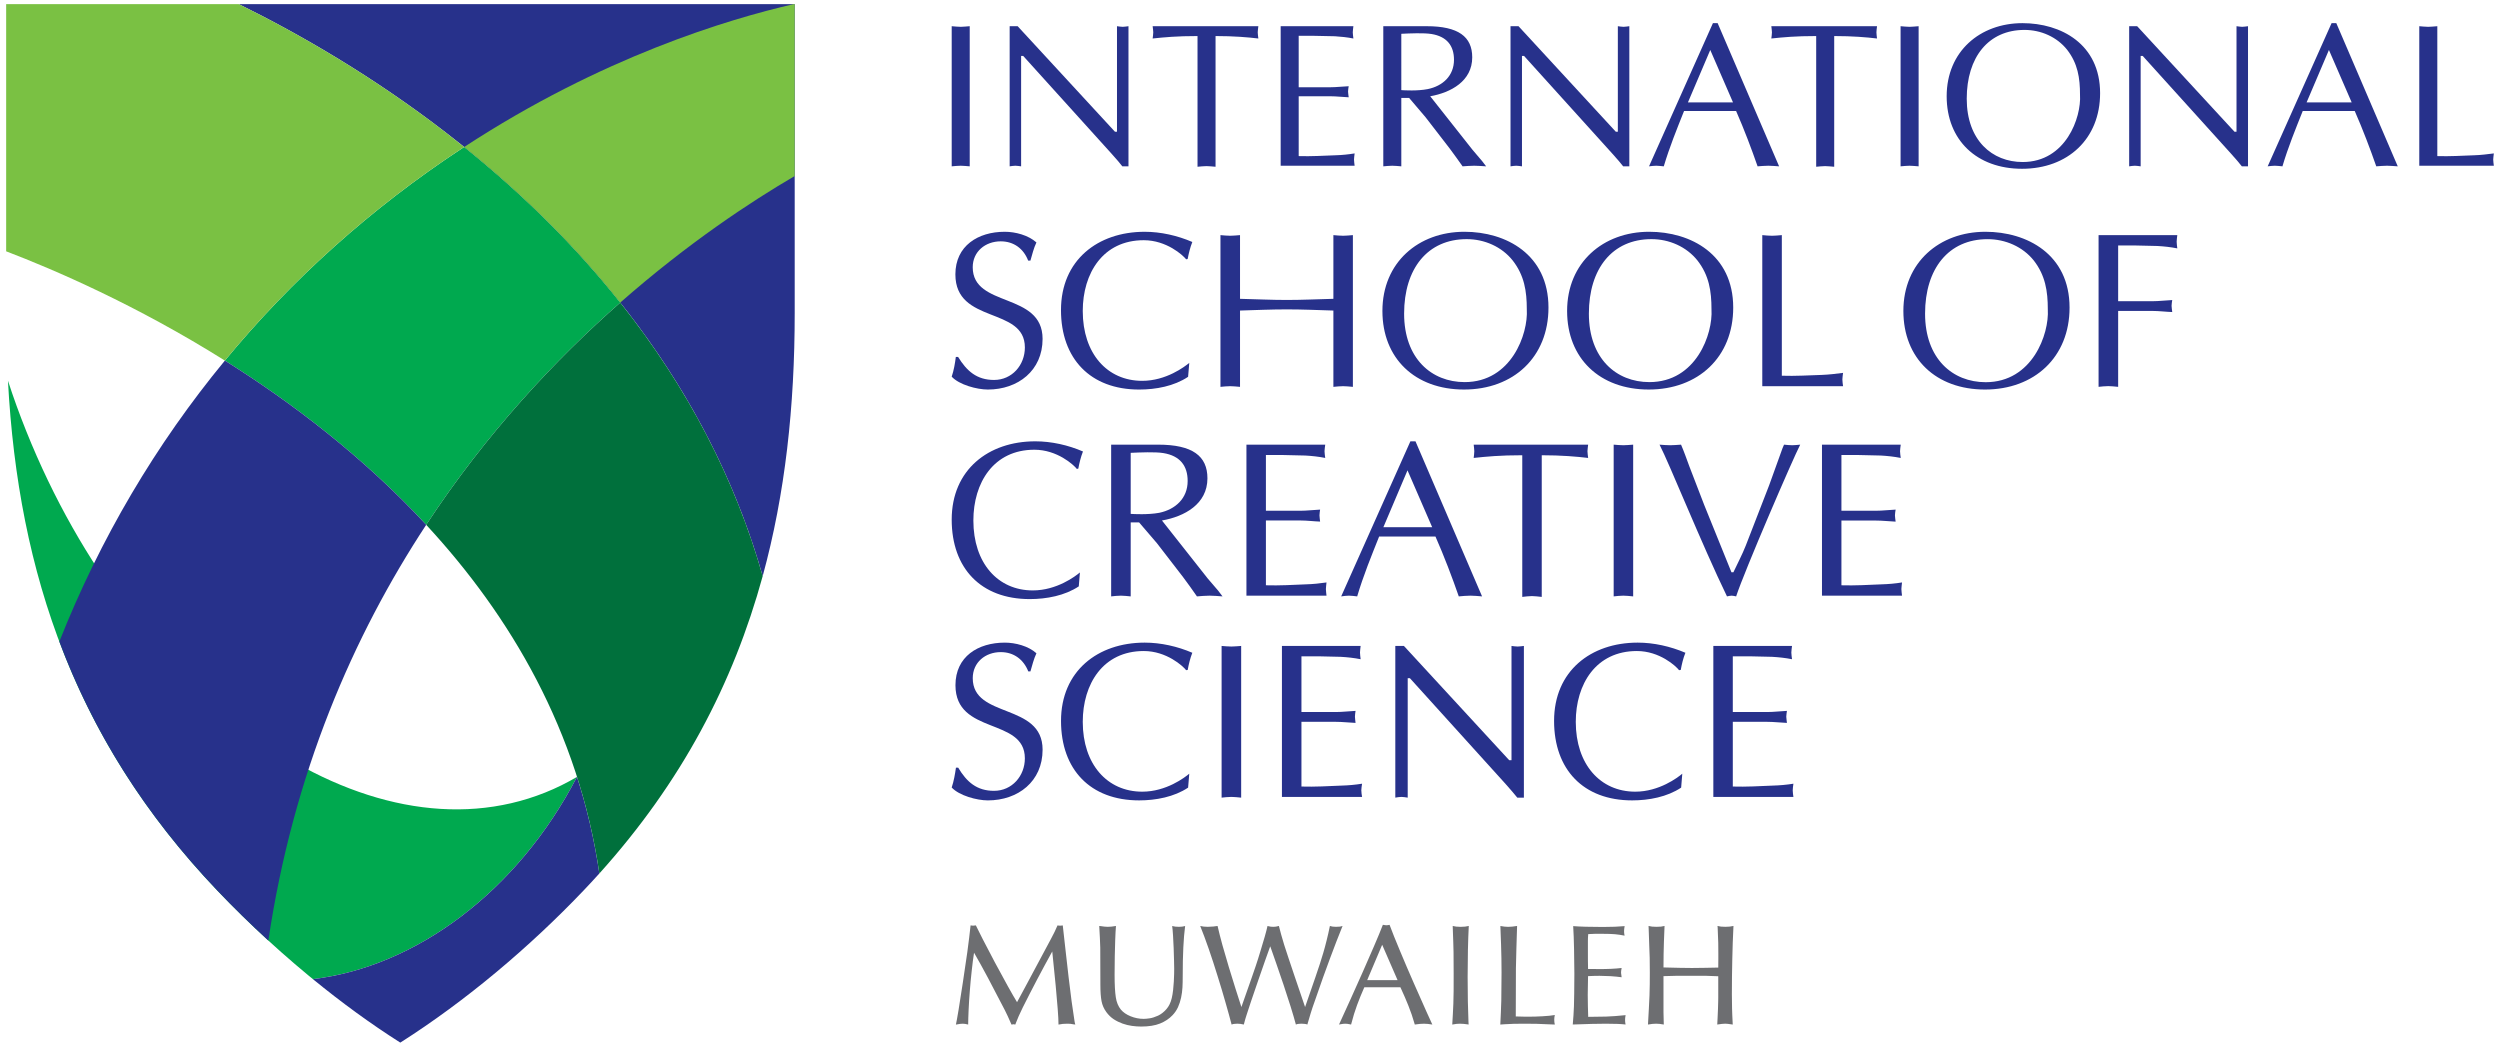 <?xml version="1.0" encoding="utf-8"?>
<!-- Generator: Adobe Illustrator 17.0.0, SVG Export Plug-In . SVG Version: 6.00 Build 0)  -->
<!DOCTYPE svg PUBLIC "-//W3C//DTD SVG 1.1//EN" "http://www.w3.org/Graphics/SVG/1.1/DTD/svg11.dtd">
<svg version="1.1" id="Layer_1" xmlns="http://www.w3.org/2000/svg" xmlns:xlink="http://www.w3.org/1999/xlink" x="0px" y="0px"
	 width="412px" height="172.5px" viewBox="0 0 412 172.5" enable-background="new 0 0 412 172.5" xml:space="preserve">
<g>
	<path fill="#00A94F" d="M51.569,161.359c16.888-2.014,33.698-14.377,43.521-33.331c-1.67,0.988-3.416,1.852-5.242,2.582
		c-29.346,11.757-67.64-14.925-85.536-59.596c-1.105-2.756-2.104-5.514-3.001-8.27c1.707,31.875,11.211,59.57,34.501,84.016
		c5.274,5.534,11.163,10.957,17.361,15.898C52.635,162.229,52.101,161.797,51.569,161.359"/>
	<path fill="#27318B" d="M65.99,0.678H39.347c10.289,5.075,22.206,11.989,34.085,21.136c27.17,20.929,44.57,45.978,52.258,73.133
		c3.715-13.571,5.277-27.983,5.277-43.335V0.678H65.99z"/>
	<path fill="#00A94F" d="M76.494,24.226c-0.146,0.094-0.291,0.188-0.434,0.282c-14.914,9.821-27.988,21.561-39.002,34.916
		C48.2,66.42,59.951,75.366,70.237,86.489c9.948-15.142,21.315-27.243,31.979-36.622C95.028,40.817,86.454,32.238,76.494,24.226"/>
	<path fill="#27318B" d="M95.089,128.022c-9.816,18.958-26.628,31.323-43.521,33.337c4.646,3.803,9.491,7.348,14.4,10.463
		c10.825-6.873,21.393-15.817,30.199-25.062c0.888-0.93,1.756-1.871,2.607-2.814C97.957,138.389,96.711,133.084,95.089,128.022"/>
	<path fill="#7AC143" d="M130.966,0.678h-0.146c-10.8,2.469-31.685,8.737-54.326,23.549c9.96,8.012,18.534,16.591,25.722,25.64
		c11.177-9.829,21.582-16.667,28.75-20.857V0.678z"/>
	<path fill="#27318B" d="M37.059,59.425C25.671,73.238,16.492,88.781,9.777,105.736c5.494,14.647,13.893,28.278,26.035,41.025
		c2.66,2.791,5.478,5.554,8.412,8.243c4.107-27.611,14.023-50.267,26.014-68.515C65.095,80.928,59.586,75.911,53.97,71.41
		C48.354,66.909,42.63,62.923,37.059,59.425"/>
	<path fill="#00703C" d="M70.238,86.489c13.88,15.002,25.097,33.963,28.536,57.457c13.551-15.045,22.069-31.308,26.916-49
		c-4.498-15.883-12.317-31.041-23.473-45.079C91.552,59.246,80.186,71.347,70.238,86.489"/>
	<path fill="#7AC143" d="M76.061,24.509c0.143-0.094,0.287-0.188,0.434-0.282c-1.01-0.806-2.027-1.615-3.063-2.413
		C61.553,12.667,49.636,5.753,39.347,0.678H1.015v40.74c7.802,2.979,21.393,8.81,36.044,18.007
		C48.073,46.07,61.147,34.329,76.061,24.509"/>
	<path fill="#27318B" d="M156.84,4.318c0.472,0.033,0.979,0.102,1.484,0.102c0.473,0,0.948-0.069,1.486-0.102v23.094
		c-0.538-0.036-1.013-0.1-1.486-0.1c-0.505,0-1.012,0.064-1.484,0.1V4.318z"/>
	<path fill="#27318B" d="M185.973,27.412h-1.011c-0.372-0.472-1.046-1.285-1.757-2.059L168.621,9.216h-0.341v18.196
		c-0.336-0.036-0.639-0.1-0.941-0.1c-0.338,0-0.638,0.064-0.947,0.1V4.318h1.317l16.036,17.391h0.335V4.318
		c0.307,0.033,0.61,0.102,0.948,0.102c0.304,0,0.606-0.069,0.945-0.102V27.412z"/>
	<path fill="#27318B" d="M200.323,27.481c-0.542-0.036-1.016-0.105-1.486-0.105c-0.51,0-1.012,0.069-1.486,0.105V5.941
		c-3.414,0-5.47,0.2-7.396,0.403c0.036-0.333,0.101-0.675,0.101-1.011c0-0.339-0.065-0.643-0.101-1.015h17.421
		c-0.032,0.372-0.102,0.676-0.102,1.015c0,0.336,0.07,0.678,0.102,1.011c-1.69-0.203-4.049-0.403-7.053-0.403V27.481z"/>
	<path fill="#27318B" d="M214.025,14.379h5.231c1.019,0,1.998-0.133,3.01-0.169c-0.039,0.271-0.106,0.575-0.106,0.877
		c0,0.269,0.067,0.577,0.106,0.947c-1.012-0.036-1.991-0.169-3.01-0.169h-5.231v9.86c2.059,0.066,4.09-0.067,6.112-0.137
		c1.05-0.032,2.059-0.133,3.106-0.305c-0.032,0.375-0.102,0.676-0.102,1.015c0,0.336,0.07,0.675,0.102,1.015h-12.188V4.318h11.985
		c-0.032,0.373-0.102,0.676-0.102,1.015c0,0.336,0.07,0.679,0.102,1.012c-1.013-0.203-2.026-0.305-3.039-0.37l-3.376-0.07h-2.6
		V14.379z"/>
	<path fill="#27318B" d="M227.966,4.318h7.16c5.2,0,7.498,1.721,7.498,5.132c0,3.919-3.515,5.807-6.924,6.415l6.96,8.81l1.612,1.895
		l0.643,0.842c-0.706-0.037-1.318-0.1-1.958-0.1c-0.642,0-1.317,0.063-1.923,0.1c-0.742-1.049-1.416-1.994-2.124-2.939l-3.987-5.164
		l-2.702-3.174h-1.285v11.277c-0.536-0.037-1.011-0.1-1.484-0.1c-0.503,0-1.013,0.063-1.486,0.1V4.318z M230.936,14.852
		c0.474,0.034,2.636,0.169,4.357-0.169c2.469-0.505,4.325-2.192,4.325-4.83c0-2.324-1.187-3.842-3.715-4.25
		c-1.253-0.203-3.547-0.105-4.967-0.032V14.852z"/>
	<path fill="#27318B" d="M268.513,27.412H267.5c-0.371-0.472-1.046-1.285-1.758-2.059l-14.58-16.137h-0.34v18.196
		c-0.338-0.036-0.64-0.1-0.942-0.1c-0.337,0-0.648,0.064-0.947,0.1V4.318h1.318l16.036,17.391h0.334V4.318
		c0.305,0.033,0.61,0.102,0.945,0.102c0.304,0,0.609-0.069,0.947-0.102V27.412z"/>
	<path fill="#27318B" d="M293.197,27.412c-0.643-0.036-1.181-0.1-1.757-0.1c-0.64,0-1.213,0.064-1.79,0.1
		c-0.974-2.806-2.19-6.044-3.54-9.116h-8.579c-1.184,2.969-2.393,5.94-3.34,9.116c-0.469-0.036-0.846-0.1-1.249-0.1
		c-0.443,0-0.814,0.064-1.184,0.1L282.29,3.815h0.778L293.197,27.412z M281.851,8.236l-3.681,8.643h7.431L281.851,8.236z"/>
	<path fill="#27318B" d="M302.277,27.481c-0.541-0.036-1.013-0.105-1.481-0.105c-0.512,0-1.017,0.069-1.489,0.105V5.941
		c-3.406,0-5.471,0.2-7.392,0.403c0.033-0.333,0.101-0.675,0.101-1.011c0-0.339-0.068-0.643-0.101-1.015h17.42
		c-0.034,0.372-0.099,0.676-0.099,1.015c0,0.336,0.065,0.678,0.099,1.011c-1.686-0.203-4.049-0.403-7.058-0.403V27.481z"/>
	<path fill="#27318B" d="M313.215,4.318c0.472,0.033,0.977,0.102,1.485,0.102c0.472,0,0.944-0.069,1.489-0.102v23.094
		c-0.545-0.036-1.017-0.1-1.489-0.1c-0.508,0-1.013,0.064-1.485,0.1V4.318z"/>
	<path fill="#27318B" d="M320.811,15.865c0-7.394,5.502-12.05,12.492-12.05c6.345,0,12.794,3.439,12.794,11.54
		c0,7.534-5.333,12.46-12.864,12.46C325.773,27.815,320.811,23.089,320.811,15.865 M340.665,8.203
		c-1.691-2.127-4.32-3.273-7.028-3.273c-5.943,0-9.519,4.489-9.519,11.34c0,6.855,4.186,10.431,9.221,10.431
		c7.116,0,9.686-7.359,9.447-11.073C342.786,12.825,342.415,10.465,340.665,8.203"/>
	<path fill="#27318B" d="M370.472,27.412h-1.013c-0.374-0.472-1.049-1.285-1.759-2.059L353.116,9.216h-0.335v18.196
		c-0.337-0.036-0.643-0.1-0.951-0.1c-0.331,0-0.639,0.064-0.944,0.1V4.318h1.318l16.039,17.391h0.334V4.318
		c0.305,0.033,0.611,0.102,0.948,0.102c0.305,0,0.606-0.069,0.947-0.102V27.412z"/>
	<path fill="#27318B" d="M395.15,27.412c-0.64-0.036-1.177-0.1-1.754-0.1c-0.64,0-1.217,0.064-1.787,0.1
		c-0.977-2.806-2.197-6.044-3.547-9.116h-8.571c-1.184,2.969-2.404,5.94-3.344,9.116c-0.473-0.036-0.843-0.1-1.246-0.1
		c-0.439,0-0.813,0.064-1.187,0.1l10.532-23.597h0.778L395.15,27.412z M383.807,8.236l-3.681,8.643h7.432L383.807,8.236z"/>
	<path fill="#27318B" d="M401.669,25.725c2.056,0.066,4.081-0.066,6.107-0.137c1.079-0.032,2.124-0.169,3.209-0.304
		c-0.033,0.375-0.105,0.675-0.105,1.014c0,0.336,0.072,0.675,0.105,1.015h-12.289V4.319c0.472,0.033,0.977,0.101,1.485,0.101
		c0.471,0,0.944-0.068,1.488-0.101V25.725z"/>
	<path fill="#27318B" d="M157.893,58.822c1.434,2.329,3.078,3.794,5.929,3.794c2.955,0,5.078-2.442,5.078-5.356
		c0-6.787-11.453-3.787-11.453-12.042c0-4.707,3.738-7.022,8.128-7.022c1.763,0,3.864,0.551,5.228,1.757
		c-0.446,0.944-0.697,1.981-0.989,2.989h-0.375c-0.756-1.963-2.366-3.169-4.521-3.169c-2.527,0-4.613,1.682-4.613,4.27
		c0,6.73,11.513,4.022,11.513,11.809c0,5.225-4.057,8.344-9.019,8.344c-1.798,0-4.723-0.779-5.959-2.123
		c0.36-1.067,0.543-2.165,0.682-3.251H157.893z"/>
	<path fill="#27318B" d="M195.798,62.096c-2.307,1.547-5.307,2.101-8.074,2.101c-8.037,0-12.873-5.09-12.873-13.098
		c0-8.235,6.075-12.902,13.783-12.902c2.67,0,5.408,0.626,7.861,1.681c-0.363,0.922-0.585,1.862-0.771,2.81l-0.247,0.045
		c-0.517-0.667-3.226-3.147-6.99-3.147c-6.722,0-10.048,5.447-10.048,11.667c0,7.011,4.022,11.509,9.797,11.509
		c3.941,0,7.008-2.333,7.757-2.962L195.798,62.096z"/>
	<path fill="#27318B" d="M219.742,38.747c0.509,0.041,1.067,0.105,1.61,0.105c0.498,0,1.023-0.064,1.604-0.105v25.008
		c-0.581-0.049-1.106-0.112-1.604-0.112c-0.543,0-1.101,0.063-1.61,0.112V51.178c-2.596-0.079-5.12-0.192-7.678-0.192
		c-2.569,0-5.082,0.113-7.708,0.192v12.577c-0.595-0.049-1.1-0.112-1.618-0.112c-0.543,0-1.1,0.063-1.606,0.112V38.747
		c0.506,0.041,1.063,0.105,1.606,0.105c0.518,0,1.023-0.064,1.618-0.105v10.498c2.626,0.064,5.18,0.188,7.708,0.188
		c2.558,0,5.082-0.124,7.678-0.188V38.747z"/>
	<path fill="#27318B" d="M227.822,51.253c0-8.012,5.947-13.057,13.516-13.057c6.865,0,13.85,3.738,13.85,12.491
		c0,8.164-5.772,13.509-13.921,13.509C233.192,64.196,227.822,59.061,227.822,51.253 M249.304,42.942
		c-1.82-2.297-4.674-3.532-7.592-3.532c-6.441,0-10.314,4.853-10.314,12.277c0,7.419,4.536,11.284,9.981,11.284
		c7.704,0,10.488-7.962,10.239-11.985C251.618,47.963,251.206,45.394,249.304,42.942"/>
	<path fill="#27318B" d="M258.259,51.253c0-8.012,5.963-13.057,13.52-13.057c6.877,0,13.855,3.738,13.855,12.491
		c0,8.164-5.768,13.509-13.918,13.509C263.637,64.196,258.259,59.061,258.259,51.253 M279.753,42.942
		c-1.827-2.297-4.678-3.532-7.595-3.532c-6.438,0-10.311,4.853-10.311,12.277c0,7.419,4.528,11.284,9.973,11.284
		c7.72,0,10.488-7.962,10.233-11.985C282.053,47.963,281.652,45.394,279.753,42.942"/>
	<path fill="#27318B" d="M293.645,61.919c2.221,0.079,4.416-0.067,6.606-0.134c1.177-0.046,2.316-0.187,3.484-0.334
		c-0.037,0.401-0.112,0.735-0.112,1.09c0,0.367,0.075,0.734,0.112,1.102h-13.311V38.747c0.513,0.041,1.056,0.106,1.615,0.106
		c0.504,0,1.026-0.065,1.606-0.106V61.919z"/>
	<path fill="#27318B" d="M313.676,51.243c0-8.003,5.955-13.047,13.522-13.047c6.867,0,13.865,3.729,13.865,12.495
		c0,8.159-5.789,13.505-13.941,13.505C319.046,64.196,313.676,59.076,313.676,51.243 M335.177,42.942
		c-1.834-2.299-4.697-3.528-7.616-3.528c-6.43,0-10.309,4.854-10.309,12.272c0,7.427,4.536,11.301,9.987,11.301
		c7.712,0,10.49-7.967,10.24-11.998C337.479,47.953,337.068,45.393,335.177,42.942"/>
	<path fill="#27318B" d="M345.845,38.745h12.974c-0.036,0.395-0.105,0.733-0.105,1.089c0,0.366,0.069,0.741,0.105,1.1
		c-1.101-0.218-2.19-0.335-3.282-0.395l-3.661-0.085h-2.805v9.185h5.656c1.104,0,2.157-0.142,3.258-0.19
		c-0.037,0.294-0.11,0.625-0.11,0.955c0,0.287,0.073,0.61,0.11,1.021c-1.101-0.036-2.154-0.182-3.258-0.182h-5.656v12.51
		c-0.598-0.052-1.11-0.12-1.618-0.12c-0.551,0-1.096,0.068-1.608,0.12V38.745z"/>
	<path fill="#27318B" d="M177.784,96.634c-2.311,1.531-5.31,2.096-8.088,2.096c-8.047,0-12.856-5.083-12.856-13.095
		c0-8.229,6.063-12.905,13.771-12.905c2.674,0,5.419,0.621,7.862,1.674c-0.363,0.922-0.585,1.862-0.77,2.83l-0.246,0.04
		c-0.516-0.669-3.234-3.158-6.991-3.158c-6.733,0-10.055,5.452-10.055,11.661c0,7.014,4.019,11.526,9.797,11.526
		c3.951,0,7.031-2.342,7.761-2.963L177.784,96.634z"/>
	<path fill="#27318B" d="M183.118,73.278h7.741c5.644,0,8.127,1.854,8.127,5.548c0,4.249-3.793,6.304-7.495,6.95l7.539,9.555
		l1.743,2.032l0.697,0.923c-0.766-0.052-1.427-0.121-2.116-0.121c-0.698,0-1.432,0.069-2.097,0.121
		c-0.786-1.141-1.532-2.169-2.286-3.181l-4.318-5.596l-2.935-3.423h-1.379v12.2c-0.601-0.052-1.112-0.121-1.616-0.121
		c-0.541,0-1.101,0.069-1.605,0.121V73.278z M186.339,84.687c0.504,0.032,2.847,0.165,4.709-0.178
		c2.661-0.555,4.677-2.382,4.677-5.24c0-2.524-1.27-4.161-4.016-4.604c-1.354-0.218-3.85-0.106-5.37-0.037V84.687z"/>
	<path fill="#27318B" d="M208.622,84.172h5.681c1.096,0,2.148-0.142,3.249-0.189c-0.033,0.293-0.101,0.624-0.101,0.955
		c0,0.286,0.068,0.609,0.101,1.02c-1.101-0.037-2.153-0.182-3.249-0.182h-5.681v10.68c2.241,0.069,4.435-0.068,6.628-0.157
		c1.142-0.032,2.242-0.146,3.358-0.311c-0.028,0.4-0.1,0.73-0.1,1.089c0,0.371,0.072,0.73,0.1,1.088h-13.195V73.278h12.985
		c-0.04,0.395-0.116,0.734-0.116,1.089c0,0.367,0.076,0.742,0.116,1.101c-1.1-0.219-2.193-0.335-3.29-0.396l-3.652-0.085h-2.834
		V84.172z"/>
	<path fill="#27318B" d="M244.245,98.286c-0.697-0.051-1.281-0.121-1.898-0.121c-0.698,0-1.319,0.07-1.94,0.121
		c-1.055-3.039-2.378-6.543-3.842-9.865h-9.285c-1.273,3.201-2.6,6.419-3.616,9.865c-0.52-0.051-0.907-0.121-1.358-0.121
		c-0.477,0-0.879,0.07-1.279,0.121l11.406-25.556h0.838L244.245,98.286z M231.957,77.512l-3.975,9.365h8.038L231.957,77.512z"/>
	<path fill="#27318B" d="M254.079,98.371c-0.589-0.053-1.101-0.137-1.613-0.137c-0.544,0-1.084,0.084-1.596,0.137V75.024
		c-3.693,0-5.947,0.225-8.007,0.444c0.032-0.36,0.101-0.735,0.101-1.101c0-0.355-0.069-0.694-0.101-1.089h18.863
		c-0.032,0.395-0.112,0.734-0.112,1.089c0,0.366,0.08,0.741,0.112,1.101c-1.83-0.219-4.398-0.444-7.647-0.444V98.371z"/>
	<path fill="#27318B" d="M265.933,73.278c0.512,0.036,1.06,0.097,1.601,0.097c0.515,0,1.027-0.061,1.612-0.097v25.008
		c-0.585-0.052-1.097-0.121-1.612-0.121c-0.541,0-1.089,0.069-1.601,0.121V73.278z"/>
	<path fill="#27318B" d="M291.558,79.967l2.201-6.104l0.25-0.584c0.431,0.036,0.879,0.096,1.351,0.096
		c0.394,0,0.854-0.06,1.314-0.096c-1.161,2.221-9.249,20.952-10.559,25.007c-0.262-0.051-0.512-0.121-0.73-0.121
		c-0.262,0-0.524,0.07-0.778,0.121c-4.16-8.587-9.503-21.907-11.115-25.007c0.556,0.036,1.181,0.096,1.766,0.096
		c0.58,0,1.116-0.06,1.778-0.096c0.488,1.125,0.915,2.341,1.354,3.539l2.464,6.398l4.486,11.088h0.327
		c0.705-1.513,1.468-2.932,2.044-4.411L291.558,79.967z"/>
	<path fill="#27318B" d="M303.467,84.172h5.669c1.104,0,2.164-0.142,3.265-0.189c-0.044,0.293-0.113,0.632-0.113,0.955
		c0,0.286,0.069,0.621,0.113,1.028c-1.101-0.045-2.161-0.178-3.265-0.178h-5.669v10.668c2.241,0.069,4.435-0.068,6.624-0.157
		c1.141-0.032,2.23-0.129,3.362-0.311c-0.032,0.4-0.104,0.73-0.104,1.089c0,0.371,0.072,0.73,0.104,1.088h-13.191V73.278h12.981
		c-0.04,0.395-0.116,0.734-0.116,1.089c0,0.367,0.076,0.742,0.116,1.101c-1.104-0.219-2.205-0.335-3.285-0.396l-3.673-0.085h-2.818
		V84.172z"/>
	<path fill="#27318B" d="M157.912,126.516c1.41,2.354,3.063,3.813,5.904,3.813c2.966,0,5.082-2.456,5.082-5.353
		c0-6.795-11.438-3.797-11.438-12.055c0-4.723,3.728-7.016,8.13-7.016c1.741,0,3.873,0.548,5.215,1.753
		c-0.448,0.955-0.69,1.974-0.992,2.99h-0.35c-0.782-1.975-2.391-3.18-4.538-3.18c-2.528,0-4.616,1.685-4.616,4.296
		c0,6.719,11.511,4.002,11.511,11.785c0,5.239-4.047,8.356-9.023,8.356c-1.794,0-4.72-0.786-5.957-2.125
		c0.358-1.08,0.544-2.168,0.701-3.264H157.912z"/>
	<path fill="#27318B" d="M195.801,129.8c-2.293,1.531-5.304,2.104-8.068,2.104c-8.057,0-12.877-5.09-12.877-13.098
		c0-8.227,6.07-12.902,13.792-12.902c2.66,0,5.4,0.621,7.846,1.672c-0.358,0.923-0.584,1.863-0.761,2.83l-0.254,0.04
		c-0.516-0.668-3.224-3.156-6.989-3.156c-6.726,0-10.051,5.449-10.051,11.668c0,7.001,4.03,11.511,9.805,11.511
		c3.951,0,7.013-2.341,7.746-2.962L195.801,129.8z"/>
	<path fill="#27318B" d="M201.32,106.452c0.503,0.036,1.06,0.097,1.616,0.097c0.512,0,1.016-0.061,1.608-0.097v25
		c-0.592-0.052-1.096-0.121-1.608-0.121c-0.556,0-1.113,0.069-1.616,0.121V106.452z"/>
	<path fill="#27318B" d="M214.478,117.342h5.675c1.089,0,2.152-0.141,3.241-0.189c-0.036,0.294-0.101,0.632-0.101,0.955
		c0,0.287,0.065,0.621,0.101,1.028c-1.089-0.045-2.152-0.178-3.241-0.178h-5.675v10.665c2.229,0.069,4.43-0.068,6.635-0.157
		c1.12-0.032,2.22-0.129,3.356-0.311c-0.052,0.4-0.124,0.73-0.124,1.088c0,0.371,0.072,0.73,0.124,1.088h-13.207v-24.879h12.97
		c-0.032,0.395-0.105,0.734-0.105,1.088c0,0.367,0.073,0.742,0.105,1.101c-1.096-0.218-2.185-0.335-3.293-0.395l-3.651-0.085h-2.81
		V117.342z"/>
	<path fill="#27318B" d="M251.138,131.452h-1.088c-0.407-0.516-1.148-1.374-1.906-2.229l-15.795-17.459h-0.358v19.688
		c-0.375-0.052-0.702-0.121-1.024-0.121c-0.371,0-0.698,0.069-1.02,0.121v-25h1.419l17.35,18.83h0.379v-18.83
		c0.323,0.036,0.661,0.097,1.016,0.097c0.335,0,0.673-0.061,1.027-0.097V131.452z"/>
	<path fill="#27318B" d="M277.054,129.8c-2.302,1.531-5.304,2.104-8.077,2.104c-8.044,0-12.865-5.09-12.865-13.098
		c0-8.227,6.07-12.902,13.776-12.902c2.668,0,5.405,0.621,7.867,1.672c-0.375,0.923-0.588,1.863-0.769,2.83l-0.275,0.04
		c-0.508-0.668-3.196-3.156-6.96-3.156c-6.735,0-10.064,5.449-10.064,11.668c0,7.001,4.03,11.511,9.805,11.511
		c3.947,0,7.014-2.341,7.748-2.962L277.054,129.8z"/>
	<path fill="#27318B" d="M285.566,117.342h5.671c1.093,0,2.152-0.141,3.249-0.189c-0.028,0.294-0.109,0.632-0.109,0.955
		c0,0.287,0.081,0.621,0.109,1.028c-1.097-0.045-2.156-0.178-3.249-0.178h-5.671v10.665c2.226,0.069,4.43-0.068,6.618-0.157
		c1.137-0.032,2.237-0.129,3.37-0.311c-0.045,0.4-0.113,0.73-0.113,1.088c0,0.371,0.068,0.73,0.113,1.088h-13.196v-24.879h12.966
		c-0.032,0.395-0.112,0.734-0.112,1.088c0,0.367,0.08,0.742,0.112,1.101c-1.084-0.218-2.196-0.335-3.284-0.395l-3.661-0.085h-2.813
		V117.342z"/>
	<path fill="#6D6E71" d="M174.31,166.276c-0.087-1.122-0.197-2.387-0.329-3.807c-0.131-1.416-0.323-3.305-0.57-5.666
		c-1.724,3.114-3.34,6.194-4.869,9.249c-0.273,0.561-0.497,1.032-0.666,1.42c-0.168,0.382-0.323,0.779-0.484,1.185
		c-0.025,0.08-0.05,0.139-0.067,0.188c-0.151-0.03-0.263-0.049-0.325-0.049c-0.049,0-0.124,0.019-0.236,0.049h-0.074
		c-0.261-0.617-0.466-1.068-0.61-1.373c-0.137-0.306-0.305-0.636-0.485-1c-1.045-2.006-1.965-3.773-2.784-5.328
		c-0.828-1.553-1.586-2.926-2.288-4.136c-0.13,0.832-0.262,1.812-0.38,2.946c-0.128,1.14-0.236,2.253-0.315,3.342
		c-0.087,1.082-0.158,2.126-0.2,3.131c-0.043,0.998-0.074,1.801-0.074,2.418c-0.374-0.095-0.672-0.138-0.884-0.138
		c-0.287,0-0.639,0.043-1.068,0.138h-0.068c0.081-0.328,0.223-1.139,0.441-2.428c0.211-1.294,0.447-2.777,0.695-4.453
		c0.26-1.67,0.51-3.371,0.747-5.078c0.23-1.719,0.411-3.175,0.535-4.38c0.161,0.033,0.297,0.045,0.397,0.045
		c0.1,0,0.249-0.012,0.473-0.045c0.187,0.402,0.572,1.166,1.142,2.286c0.574,1.122,1.232,2.381,1.977,3.783
		c0.753,1.399,1.455,2.704,2.126,3.906c0.673,1.209,1.181,2.095,1.542,2.678c0.61-1.123,1.095-2.028,1.455-2.702
		c2.125-3.96,3.507-6.532,4.133-7.721c0.261-0.523,0.466-0.91,0.603-1.172c0.125-0.267,0.286-0.618,0.479-1.058
		c0.031,0,0.056,0.007,0.094,0.019c0.137,0.02,0.249,0.026,0.329,0.026c0.055,0,0.169-0.006,0.324-0.026l0.118-0.019
		c0.166,1.58,0.334,3.026,0.484,4.328c0.151,1.305,0.298,2.676,0.466,4.099c0.168,1.42,0.329,2.77,0.503,4.051
		c0.176,1.273,0.33,2.35,0.474,3.227c0.031,0.222,0.074,0.433,0.136,0.634c-0.012,0-0.082-0.01-0.211-0.023
		c-0.249-0.047-0.447-0.077-0.603-0.097c-0.168-0.018-0.322-0.018-0.491-0.018c-0.305,0-0.548,0.006-0.746,0.03
		c-0.193,0.025-0.416,0.059-0.672,0.108h-0.042C174.442,168.251,174.397,167.395,174.31,166.276"/>
	<path fill="#6D6E71" d="M181.323,156.19c-0.026-0.566-0.037-1.101-0.062-1.616c-0.025-0.516-0.049-1.178-0.107-1.974h0.068
		c0.611,0.098,1.058,0.14,1.319,0.14c0.379,0,0.834-0.042,1.368-0.14c-0.05,0.656-0.095,1.444-0.124,2.357
		c-0.031,0.917-0.057,1.788-0.07,2.613c-0.019,1.051-0.03,2.071-0.03,3.055c0,1.645,0.069,2.877,0.198,3.712
		c0.119,0.835,0.406,1.509,0.834,2.044c0.384,0.452,0.913,0.821,1.603,1.1c0.691,0.281,1.412,0.428,2.164,0.428
		c0.279,0,0.614-0.037,1.019-0.095c0.398-0.064,0.845-0.211,1.342-0.434c0.487-0.228,0.945-0.579,1.368-1.063
		c0.423-0.476,0.721-1.089,0.895-1.84c0.087-0.373,0.163-0.809,0.218-1.303c0.056-0.49,0.093-0.963,0.119-1.42
		c0.024-0.451,0.036-0.867,0.05-1.246c0.011-0.37,0.011-0.664,0.011-0.867c0-0.219-0.011-0.651-0.025-1.305
		c-0.012-0.651-0.036-1.339-0.062-2.062c-0.024-0.733-0.056-1.439-0.106-2.126c-0.042-0.689-0.092-1.206-0.142-1.548l0.074,0.025
		c0.174,0.025,0.329,0.05,0.474,0.085c0.141,0.017,0.323,0.03,0.557,0.03c0.224,0,0.398-0.013,0.534-0.03
		c0.132-0.035,0.275-0.06,0.43-0.085l0.069-0.025c-0.136,1.032-0.236,2.216-0.298,3.547c-0.069,1.329-0.1,2.91-0.1,4.74
		c0,0.69-0.012,1.305-0.043,1.853c-0.031,0.547-0.106,1.108-0.224,1.669c-0.118,0.558-0.292,1.087-0.515,1.585
		c-0.232,0.491-0.53,0.935-0.908,1.323c-0.547,0.578-1.231,1.032-2.051,1.362c-0.822,0.331-1.86,0.497-3.109,0.497
		c-0.498,0-1.008-0.039-1.517-0.109c-0.509-0.068-1.019-0.195-1.542-0.377c-0.509-0.183-1-0.419-1.466-0.723
		c-0.46-0.308-0.859-0.693-1.206-1.166c-0.404-0.548-0.671-1.153-0.797-1.808c-0.124-0.656-0.192-1.545-0.192-2.673
		C181.34,159.075,181.335,157.037,181.323,156.19"/>
	<path fill="#6D6E71" d="M216.768,161.074c0.311-0.906,0.57-1.658,0.752-2.242c0.185-0.586,0.379-1.184,0.553-1.79
		c0.179-0.597,0.36-1.272,0.547-2.03c0.192-0.752,0.372-1.553,0.547-2.412c0.247,0.093,0.584,0.14,0.999,0.14
		c0.293,0,0.511-0.013,0.666-0.033c0.162-0.027,0.293-0.064,0.422-0.107c-0.658,1.622-1.347,3.403-2.062,5.328
		c-0.722,1.92-1.529,4.187-2.424,6.785c-0.351,0.973-0.604,1.724-0.771,2.279c-0.173,0.547-0.356,1.165-0.547,1.853
		c-0.095-0.05-0.225-0.083-0.418-0.105c-0.193-0.023-0.367-0.036-0.522-0.036c-0.13,0-0.292,0.006-0.466,0.025
		c-0.173,0.011-0.337,0.052-0.484,0.116c-0.213-0.797-0.497-1.783-0.865-2.96c-0.366-1.172-0.758-2.382-1.174-3.615
		c-0.416-1.236-0.797-2.369-1.163-3.399c-0.361-1.039-0.658-1.884-0.889-2.541l-0.137-0.375c-0.161,0.42-0.428,1.183-0.821,2.291
		c-0.379,1.103-0.77,2.234-1.181,3.393c-0.411,1.161-0.795,2.284-1.156,3.378c-0.373,1.098-0.626,1.88-0.77,2.35
		c-0.063,0.205-0.124,0.401-0.187,0.601c-0.061,0.189-0.137,0.488-0.235,0.877c-0.187-0.05-0.373-0.083-0.547-0.105
		c-0.187-0.023-0.35-0.036-0.486-0.036c-0.137,0-0.298,0.006-0.46,0.025c-0.186,0.011-0.354,0.052-0.522,0.116
		c-0.273-1.033-0.597-2.236-0.994-3.604c-0.386-1.368-0.821-2.825-1.307-4.366c-0.472-1.543-0.962-3.03-1.459-4.477
		c-0.492-1.435-0.976-2.703-1.413-3.798c0.35,0.093,0.76,0.14,1.231,0.14c0.287,0,0.597-0.019,0.921-0.047
		c0.316-0.03,0.558-0.068,0.708-0.093c0.213,0.943,0.487,1.999,0.808,3.177c0.329,1.184,0.684,2.393,1.058,3.628
		c0.373,1.24,0.733,2.41,1.087,3.514c0.354,1.1,0.678,2.111,0.975,3.042l1.716-4.887c0.174-0.474,0.387-1.099,0.647-1.881
		c0.261-0.779,0.522-1.591,0.771-2.438c0.261-0.845,0.497-1.633,0.708-2.373c0.212-0.731,0.361-1.33,0.46-1.782l0.095,0.025
		c0.167,0.038,0.31,0.075,0.429,0.092c0.117,0.017,0.273,0.023,0.459,0.023c0.273,0,0.522-0.04,0.77-0.115l0.124-0.025
		c0.126,0.464,0.249,0.949,0.381,1.445c0.142,0.489,0.304,1.043,0.484,1.647c0.205,0.644,0.443,1.387,0.735,2.248
		c0.278,0.853,0.596,1.797,0.949,2.825c0.35,1.039,0.939,2.77,1.767,5.196L216.768,161.074z"/>
	<path fill="#6D6E71" d="M224.847,162.699c-0.026,0.024-0.036,0.081-0.074,0.159c-0.41,0.922-0.783,1.845-1.125,2.77
		c-0.343,0.927-0.679,1.998-0.989,3.217c-0.074-0.017-0.149-0.03-0.237-0.049c-0.261-0.059-0.495-0.089-0.721-0.089
		c-0.224,0-0.477,0.03-0.769,0.089c-0.1,0.019-0.187,0.032-0.262,0.049c0.573-1.251,1.218-2.647,1.91-4.194
		c0.688-1.538,1.365-3.043,2.018-4.507c0.653-1.465,1.268-2.875,1.852-4.239c0.587-1.362,1.071-2.522,1.444-3.493l0.161,0.017
		c0.18,0.041,0.316,0.054,0.429,0.054c0.161,0,0.329-0.028,0.516-0.071c0.423,1.139,1.001,2.586,1.728,4.315
		c0.722,1.744,1.485,3.508,2.275,5.31c0.789,1.799,1.491,3.366,2.089,4.709c0.596,1.337,0.919,2.039,0.957,2.099
		c-0.535-0.095-0.995-0.138-1.392-0.138c-0.405,0-0.907,0.043-1.498,0.138c-0.33-1.158-0.684-2.196-1.052-3.097
		c-0.36-0.91-0.763-1.84-1.205-2.794l-0.118-0.255H224.847z M227.782,155.696l-2.468,5.825h5.004L227.782,155.696z"/>
	<path fill="#6D6E71" d="M239.543,156.892c-0.019-0.604-0.031-1.165-0.045-1.652c-0.017-0.493-0.055-1.378-0.092-2.643
		c0.199,0.051,0.393,0.081,0.572,0.109c0.186,0.025,0.422,0.038,0.72,0.038c0.311,0,0.561-0.013,0.747-0.038
		c0.193-0.028,0.385-0.058,0.609-0.109c-0.124,2.486-0.187,5.284-0.187,8.382c0,1.72,0.013,3.081,0.036,4.075
		c0.02,0.992,0.059,2.098,0.101,3.324l0.026,0.461c-0.597-0.094-1.071-0.133-1.455-0.133c-0.337,0-0.726,0.039-1.195,0.133h-0.049
		c0.025-0.559,0.063-1.125,0.099-1.7c0.026-0.571,0.051-1.149,0.082-1.743c0.018-0.598,0.037-1.283,0.045-2.062
		c0.005-0.768,0.005-1.717,0.005-2.852C239.562,158.764,239.562,157.567,239.543,156.892"/>
	<path fill="#6D6E71" d="M251.042,167.541c0.261,0.008,0.572,0.008,0.944,0.008c0.679,0,1.431-0.021,2.253-0.07
		c0.832-0.043,1.49-0.116,1.995-0.205c-0.064,0.275-0.094,0.536-0.094,0.772c0,0.279,0.03,0.547,0.094,0.8
		c-0.298-0.018-0.728-0.031-1.287-0.05c-0.566-0.029-1.137-0.051-1.72-0.07c-0.593-0.019-1.277-0.019-2.066-0.019
		c-0.764,0-1.338,0-1.711,0.019c-0.372,0.019-0.87,0.041-1.479,0.07c-0.266,0.019-0.509,0.032-0.721,0.05
		c0.074-1.367,0.124-2.678,0.163-3.947c0.025-1.264,0.042-2.806,0.042-4.626c0-0.809-0.005-1.606-0.022-2.378
		c-0.02-0.779-0.034-1.542-0.059-2.29c-0.023-0.749-0.05-1.404-0.074-1.962c-0.025-0.557-0.037-0.899-0.037-1.045
		c0.037,0,0.075,0.005,0.124,0.025c0.2,0.03,0.386,0.056,0.548,0.084c0.163,0.024,0.36,0.037,0.596,0.037
		c0.43,0,0.919-0.053,1.485-0.146c-0.055,1.305-0.093,2.551-0.116,3.755c-0.033,1.209-0.063,2.277-0.077,3.22
		c-0.01,1.376-0.024,4.025-0.024,7.936C250.385,167.522,250.794,167.535,251.042,167.541"/>
	<path fill="#6D6E71" d="M262.575,159.688c0.298,0.018,0.59,0.018,0.889,0.018c1.504,0,2.758-0.056,3.779-0.183l-0.013,0.096
		c-0.055,0.266-0.082,0.498-0.082,0.707c0,0.106,0.022,0.247,0.058,0.417c0.024,0.14,0.037,0.244,0.037,0.308
		c-0.579-0.078-1.193-0.14-1.853-0.181c-0.659-0.036-1.254-0.055-1.791-0.055c-0.471,0-1.119,0.013-1.888,0.05
		c-0.038,1.342-0.051,2.368-0.051,3.067c0,0.534,0.013,1.158,0.025,1.872c0.012,0.714,0.026,1.306,0.051,1.772
		c1.056,0,2.051-0.014,2.966-0.044c0.911-0.033,1.981-0.11,3.198-0.238l-0.017,0.095c-0.056,0.268-0.069,0.497-0.069,0.708
		c0,0.203,0.013,0.426,0.069,0.68l0.017,0.062c-0.721-0.091-1.803-0.132-3.266-0.132c-1.214,0-3.03,0.041-5.442,0.132
		c0.044-0.633,0.094-1.154,0.119-1.545c0.025-0.388,0.049-0.877,0.075-1.462c0.011-0.587,0.03-1.299,0.043-2.115
		c0.012-0.818,0.026-1.918,0.026-3.277c0-1.235-0.019-2.578-0.051-4.028c-0.024-1.447-0.08-2.714-0.143-3.789
		c1.094,0.089,2.735,0.139,4.911,0.139c1.418,0,2.611-0.05,3.568-0.139c-0.063,0.344-0.094,0.618-0.094,0.819
		c0,0.206,0.018,0.428,0.069,0.681l0.025,0.072c-0.534-0.11-1.057-0.183-1.578-0.236c-0.511-0.043-1.232-0.069-2.158-0.069h-1.113
		c-0.254,0-0.647,0.013-1.155,0.05c-0.039,0.465-0.051,0.839-0.051,1.12v1.579c0,1.201,0,2.222,0.026,3.049H262.575z"/>
	<path fill="#6D6E71" d="M274.142,164.361v2.418c0,0.455,0.026,1.141,0.05,2.065c-0.496-0.096-0.921-0.14-1.268-0.14
		c-0.361,0-0.803,0.044-1.338,0.14c0.046-0.955,0.095-1.829,0.146-2.631c0.047-0.794,0.079-1.521,0.104-2.156
		c0.025-0.643,0.037-1.243,0.044-1.809c0.006-0.567,0.011-1.222,0.011-1.975c0-0.8-0.005-1.602-0.022-2.418
		c-0.033-0.75-0.051-1.401-0.071-1.948c-0.019-0.548-0.042-1.451-0.093-2.723c0-0.174-0.012-0.362-0.024-0.587
		c0.205,0.046,0.398,0.083,0.584,0.11c0.199,0.018,0.436,0.031,0.733,0.031c0.299,0,0.547-0.013,0.728-0.031
		c0.187-0.027,0.379-0.064,0.589-0.11c-0.035,0.503-0.069,1.389-0.104,2.66c-0.043,1.282-0.069,2.668-0.069,4.178
		c2.063,0.056,3.631,0.089,4.675,0.089c0.832,0,1.579-0.014,2.256-0.027c0.678-0.012,1.369-0.024,2.094-0.042
		c0-0.269,0-0.74,0.013-1.414v-0.867c0-0.624,0-1.213-0.013-1.77c-0.024-0.553-0.046-1.397-0.097-2.527l-0.027-0.28
		c0.205,0.046,0.398,0.083,0.584,0.11c0.195,0.018,0.438,0.031,0.735,0.031c0.497,0,0.93-0.045,1.312-0.141
		c-0.094,1.834-0.156,3.668-0.194,5.507c-0.042,1.841-0.068,3.755-0.068,5.759c0,0.977,0.013,1.761,0.031,2.35
		c0.012,0.377,0.024,0.742,0.037,1.082c0.026,0.345,0.038,0.862,0.075,1.549c-0.075-0.019-0.13-0.019-0.161-0.019
		c-0.472-0.077-0.822-0.121-1.056-0.121c-0.3,0-0.747,0.044-1.337,0.14c0.011-0.154,0.03-0.51,0.055-1.052
		c0.024-0.553,0.038-1.044,0.065-1.481c0.008-0.441,0.022-0.837,0.035-1.197c0-0.363,0.011-0.594,0.011-0.709v-3.518
		c-0.334-0.018-0.671-0.026-1.012-0.037c-0.343-0.01-0.666-0.022-0.969-0.035h-2.532h-2.449c-0.435,0-1.119,0.013-2.063,0.054
		V164.361z"/>
</g>
</svg>
